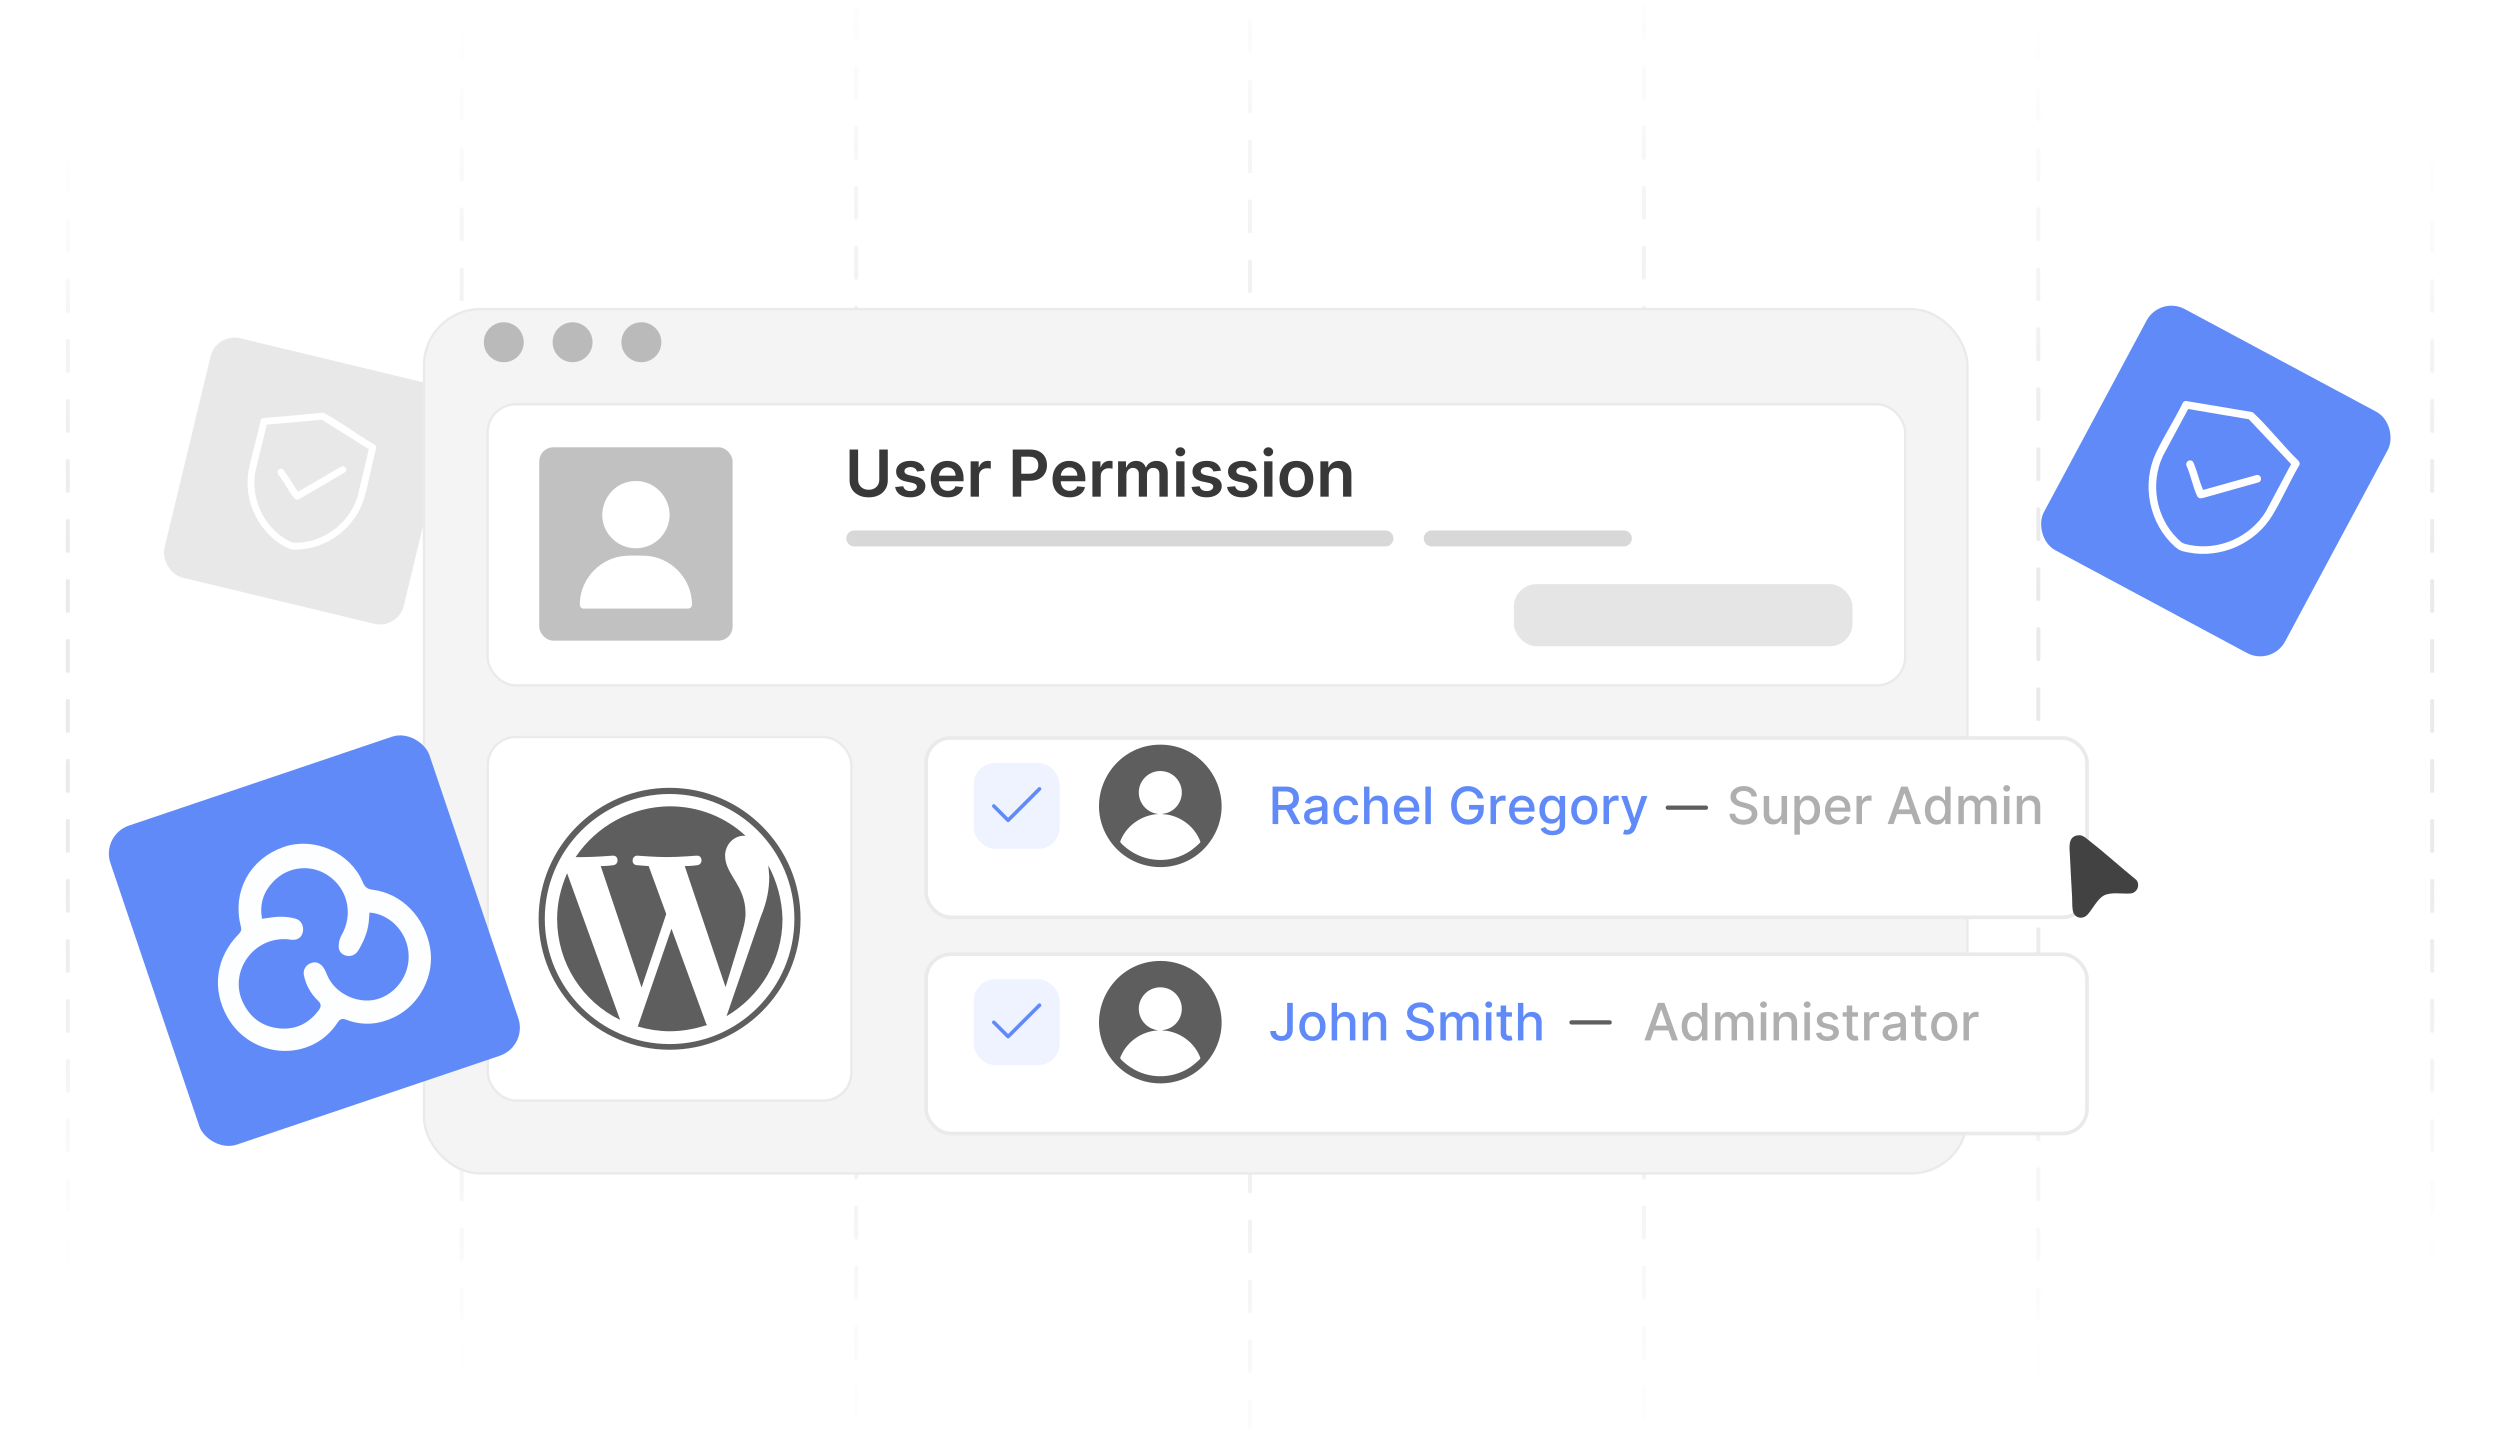<?xml version="1.0" encoding="UTF-8"?><svg id="Layer_1" xmlns="http://www.w3.org/2000/svg" xmlns:xlink="http://www.w3.org/1999/xlink" viewBox="0 0 350 200"><defs><clipPath id="clippath"><rect width="350" height="200" fill="none"/></clipPath><linearGradient id="linear-gradient" x1="9.496" y1="381.148" x2="9.496" y2="213.848" gradientTransform="translate(0 -200)" gradientUnits="userSpaceOnUse"><stop offset="0" stop-color="#fff" stop-opacity="0"/><stop offset=".02" stop-color="#fcfcfc" stop-opacity=".12"/><stop offset=".07" stop-color="#f8f8f8" stop-opacity=".32"/><stop offset=".12" stop-color="#f4f4f4" stop-opacity=".51"/><stop offset=".17" stop-color="#f1f1f1" stop-opacity=".66"/><stop offset=".22" stop-color="#eee" stop-opacity=".78"/><stop offset=".28" stop-color="#ececec" stop-opacity=".88"/><stop offset=".34" stop-color="#ebebeb" stop-opacity=".95"/><stop offset=".41" stop-color="#eaeaea" stop-opacity=".99"/><stop offset=".5" stop-color="#eaeaea"/><stop offset=".58" stop-color="#eaeaea" stop-opacity=".99"/><stop offset=".65" stop-color="#ebebeb" stop-opacity=".94"/><stop offset=".71" stop-color="#ececec" stop-opacity=".87"/><stop offset=".77" stop-color="#efefef" stop-opacity=".76"/><stop offset=".83" stop-color="#f1f1f1" stop-opacity=".62"/><stop offset=".88" stop-color="#f5f5f5" stop-opacity=".45"/><stop offset=".94" stop-color="#f9f9f9" stop-opacity=".25"/><stop offset=".99" stop-color="#fefefe" stop-opacity=".03"/><stop offset="1" stop-color="#fff" stop-opacity="0"/></linearGradient><linearGradient id="linear-gradient-2" x1="64.635" y1="399.586" x2="64.635" y2="195.41" xlink:href="#linear-gradient"/><linearGradient id="linear-gradient-3" x1="119.861" y1="411.088" x2="119.861" y2="183.995" xlink:href="#linear-gradient"/><linearGradient id="linear-gradient-4" x1="175" y1="422.502" x2="175" y2="177.498" xlink:href="#linear-gradient"/><linearGradient id="linear-gradient-5" x1="230.139" y1="411.088" x2="230.139" y2="183.995" xlink:href="#linear-gradient"/><linearGradient id="linear-gradient-6" x1="285.365" y1="399.586" x2="285.365" y2="195.41" xlink:href="#linear-gradient"/><linearGradient id="linear-gradient-7" x1="340.504" x2="340.504" xlink:href="#linear-gradient"/><filter id="drop-shadow-1" x="50.033" y="33.813" width="234.96" height="139.92" filterUnits="userSpaceOnUse"><feOffset dx="0" dy="3.778"/><feGaussianBlur result="blur" stdDeviation="3.022"/><feFlood flood-color="#444" flood-opacity=".09"/><feComposite in2="blur" operator="in"/><feComposite in="SourceGraphic"/></filter><filter id="drop-shadow-2" x="121.959" y="95.659" width="178.08" height="40.56" filterUnits="userSpaceOnUse"><feOffset dx="0" dy="3.009"/><feGaussianBlur result="blur-2" stdDeviation="2.407"/><feFlood flood-color="#444" flood-opacity=".09"/><feComposite in2="blur-2" operator="in"/><feComposite in="SourceGraphic"/></filter><filter id="drop-shadow-3" x="121.959" y="125.899" width="178.08" height="40.56" filterUnits="userSpaceOnUse"><feOffset dx="0" dy="3.009"/><feGaussianBlur result="blur-3" stdDeviation="2.407"/><feFlood flood-color="#444" flood-opacity=".09"/><feComposite in2="blur-3" operator="in"/><feComposite in="SourceGraphic"/></filter></defs><g clip-path="url(#clippath)"><line x1="9.496" y1="14.131" x2="9.496" y2="180.864" fill="none" stroke="url(#linear-gradient)" stroke-dasharray="4.2" stroke-linecap="round" stroke-miterlimit="10" stroke-width=".567"/><line x1="64.635" y1="-4.307" x2="64.635" y2="199.302" fill="none" stroke="url(#linear-gradient-2)" stroke-dasharray="4.2" stroke-linecap="round" stroke-miterlimit="10" stroke-width=".567"/><line x1="119.861" y1="-15.721" x2="119.861" y2="210.804" fill="none" stroke="url(#linear-gradient-3)" stroke-dasharray="4.2" stroke-linecap="round" stroke-miterlimit="10" stroke-width=".567"/><line x1="175" y1="-22.218" x2="175" y2="222.218" fill="none" stroke="url(#linear-gradient-4)" stroke-dasharray="4.2" stroke-linecap="round" stroke-miterlimit="10" stroke-width=".567"/><line x1="230.139" y1="-15.721" x2="230.139" y2="210.804" fill="none" stroke="url(#linear-gradient-5)" stroke-dasharray="4.2" stroke-linecap="round" stroke-miterlimit="10" stroke-width=".567"/><line x1="285.365" y1="-4.307" x2="285.365" y2="199.302" fill="none" stroke="url(#linear-gradient-6)" stroke-dasharray="4.2" stroke-linecap="round" stroke-miterlimit="10" stroke-width=".567"/><line x1="340.504" y1="14.131" x2="340.504" y2="180.864" fill="none" stroke="url(#linear-gradient-7)" stroke-dasharray="4.2" stroke-linecap="round" stroke-miterlimit="10" stroke-width=".567"/><rect x="25.77" y="50.107" width="34.474" height="34.474" rx="3.458" ry="3.458" transform="translate(16.957 -8.196) rotate(13.536)" fill="#e8e8e8"/><path d="M45.217,57.786c.15.004.274.099.4.169,2.295,1.267,4.487,2.97,6.783,4.265.172.112.335.308.274.525-.637,2.268-1.012,4.679-1.669,6.933-1.181,4.05-4.936,7.008-9.127,7.251-.75.043-1.058.075-1.744-.27-3.893-1.96-6.129-6.554-5.319-10.838.438-2.317,1.215-4.65,1.678-6.971.028-.165.166-.248.307-.307l8.417-.756ZM37.34,59.451l-1.587,6.555c-.674,3.754,1.114,7.668,4.411,9.579.712.413.838.436,1.657.39,3.799-.215,7.146-2.879,8.255-6.52l1.561-6.569-6.581-4.12-7.716.686Z" fill="#fff"/><path d="M48.044,65.264c.395.049.574.594.255.852l-6.292,3.687c-.364.184-.563.254-.855-.105-.795-.977-1.409-2.304-2.219-3.296-.173-.268-.064-.635.242-.742.354-.124.524.148.704.394.597.815,1.104,1.782,1.711,2.583.034.045.131.178.176.181l5.984-3.491c.078-.041.208-.075.294-.064Z" fill="#fff"/><rect x="59.36" y="39.502" width="216.078" height="120.996" rx="7.882" ry="7.882" fill="#f4f4f4" filter="url(#drop-shadow-1)" stroke="#eaeaea" stroke-miterlimit="10" stroke-width=".335"/><rect x="68.291" y="103.18" width="50.902" height="50.902" rx="3.941" ry="3.941" fill="#fff" stroke="#eaeaea" stroke-miterlimit="10" stroke-width=".335"/><rect x="68.266" y="56.601" width="198.453" height="39.348" rx="3.941" ry="3.941" fill="#fff" stroke="#eaeaea" stroke-miterlimit="10" stroke-width=".335"/><line x1="119.6" y1="75.382" x2="193.962" y2="75.382" fill="none" stroke="#d8d8d8" stroke-linecap="round" stroke-miterlimit="10" stroke-width="2.234"/><line x1="200.439" y1="75.382" x2="227.344" y2="75.382" fill="none" stroke="#d8d8d8" stroke-linecap="round" stroke-miterlimit="10" stroke-width="2.234"/><rect x="211.937" y="81.775" width="47.419" height="8.702" rx="3.189" ry="3.189" fill="#e5e5e5"/><rect x="118.292" y="62.938" width="79.745" height="7.221" fill="none"/><path d="M123.097,62.938h1.194v4.307c0,.472-.111.887-.333,1.245-.223.358-.534.639-.935.839s-.87.301-1.406.301c-.539,0-1.009-.101-1.41-.301s-.712-.48-.934-.839c-.221-.358-.331-.773-.331-1.245v-4.307h1.194v4.207c0,.274.06.519.182.733s.292.383.514.504c.221.121.482.182.785.182s.565-.06.787-.182c.222-.121.393-.289.513-.504s.181-.459.181-.733v-4.207Z" fill="#383838"/><path d="M129.446,65.894l-1.062.115c-.03-.107-.082-.208-.156-.303-.074-.094-.174-.17-.298-.229-.125-.058-.277-.087-.457-.087-.242,0-.446.053-.61.158s-.245.241-.243.408c-.002.144.052.261.16.352.108.09.288.164.539.222l.843.181c.468.101.816.261,1.045.479s.344.505.346.859c-.002.31-.093.585-.272.822-.18.237-.428.422-.745.556-.318.133-.683.199-1.095.199-.606,0-1.093-.127-1.461-.382-.369-.254-.59-.608-.66-1.063l1.136-.109c.052.223.161.392.329.505.167.114.385.171.653.171.276,0,.499-.057.668-.171.168-.113.252-.254.252-.421,0-.142-.054-.259-.162-.352-.108-.092-.276-.163-.504-.212l-.844-.177c-.474-.099-.824-.266-1.052-.501s-.341-.532-.338-.894c-.003-.305.081-.568.249-.793.169-.225.403-.398.705-.521s.649-.185,1.044-.185c.58,0,1.036.123,1.37.37.334.246.54.58.619,1.001Z" fill="#383838"/><path d="M132.703,69.627c-.495,0-.923-.103-1.282-.31s-.636-.501-.829-.882-.289-.83-.289-1.348c0-.508.097-.955.291-1.34.194-.386.466-.685.815-.901s.761-.323,1.233-.323c.305,0,.593.049.864.145.272.098.512.249.721.453.209.203.374.463.494.777.12.314.18.688.18,1.121v.357h-4.052v-.785h2.936c-.002-.224-.051-.422-.145-.598-.094-.175-.226-.312-.394-.413-.169-.101-.364-.151-.588-.151-.238,0-.447.058-.628.172-.18.115-.32.266-.42.451s-.15.389-.152.609v.685c0,.288.053.534.157.739.105.205.252.361.441.47.189.108.409.162.663.162.169,0,.322-.023.46-.072.138-.048.257-.119.357-.214s.177-.211.229-.351l1.088.122c-.068.288-.199.538-.391.752-.192.213-.438.379-.736.495-.298.117-.639.176-1.023.176Z" fill="#383838"/><path d="M135.887,69.53v-4.944h1.13v.824h.052c.09-.285.245-.506.465-.661s.472-.233.755-.233c.065,0,.137.003.217.008.081.006.147.014.201.024v1.071c-.049-.017-.127-.032-.233-.046-.105-.015-.208-.021-.307-.021-.213,0-.403.046-.571.137-.169.092-.302.218-.398.379-.096.16-.144.346-.144.557v2.906h-1.165Z" fill="#383838"/><path d="M141.783,69.53v-6.592h2.472c.507,0,.932.095,1.276.283s.606.448.782.777.266.703.266,1.122c0,.422-.089.798-.268,1.126-.178.328-.44.587-.788.774s-.776.281-1.284.281h-1.639v-.981h1.478c.296,0,.538-.052.728-.154.189-.103.328-.245.42-.425.091-.181.137-.388.137-.621,0-.234-.046-.44-.137-.618-.092-.179-.232-.317-.422-.417s-.434-.149-.732-.149h-1.094v5.594h-1.194Z" fill="#383838"/><path d="M149.752,69.627c-.495,0-.923-.103-1.282-.31s-.636-.501-.829-.882-.289-.83-.289-1.348c0-.508.097-.955.291-1.34.194-.386.466-.685.815-.901s.761-.323,1.233-.323c.305,0,.593.049.864.145.272.098.512.249.721.453.209.203.374.463.494.777.12.314.18.688.18,1.121v.357h-4.052v-.785h2.936c-.002-.224-.051-.422-.145-.598-.094-.175-.226-.312-.394-.413-.169-.101-.364-.151-.588-.151-.238,0-.447.058-.628.172-.18.115-.32.266-.42.451s-.15.389-.152.609v.685c0,.288.053.534.157.739.105.205.252.361.441.47.189.108.409.162.663.162.169,0,.322-.023.46-.072.138-.048.257-.119.357-.214s.177-.211.229-.351l1.088.122c-.068.288-.199.538-.391.752-.192.213-.438.379-.736.495-.298.117-.639.176-1.023.176Z" fill="#383838"/><path d="M152.935,69.53v-4.944h1.13v.824h.052c.09-.285.245-.506.465-.661s.472-.233.755-.233c.065,0,.137.003.217.008.081.006.147.014.201.024v1.071c-.049-.017-.127-.032-.233-.046-.105-.015-.208-.021-.307-.021-.213,0-.403.046-.571.137-.169.092-.302.218-.398.379-.096.16-.144.346-.144.557v2.906h-1.165Z" fill="#383838"/><path d="M156.53,69.53v-4.944h1.113v.841h.059c.102-.283.273-.505.512-.665s.522-.239.853-.239c.335,0,.618.08.849.242s.393.383.487.662h.052c.109-.275.294-.494.555-.658s.57-.246.929-.246c.455,0,.826.144,1.114.431.287.288.431.707.431,1.259v3.318h-1.168v-3.139c0-.307-.082-.531-.245-.674s-.362-.214-.599-.214c-.281,0-.5.087-.658.262-.157.175-.236.402-.236.681v3.084h-1.143v-3.187c0-.255-.077-.459-.231-.611s-.353-.229-.6-.229c-.168,0-.32.042-.457.127-.138.085-.247.204-.329.357-.081.153-.122.332-.122.536v3.006h-1.165Z" fill="#383838"/><path d="M165.253,63.885c-.185,0-.344-.062-.477-.186-.133-.125-.199-.273-.199-.447s.066-.323.199-.446.292-.185.477-.185c.186,0,.346.061.477.186.132.124.198.273.198.447s-.066.322-.198.445c-.132.124-.291.185-.477.185ZM164.667,69.53v-4.944h1.165v4.944h-1.165Z" fill="#383838"/><path d="M170.936,65.894l-1.062.115c-.03-.107-.082-.208-.156-.303-.074-.094-.174-.17-.298-.229-.125-.058-.277-.087-.457-.087-.242,0-.446.053-.61.158s-.245.241-.243.408c-.002.144.052.261.16.352.108.09.288.164.539.222l.843.181c.468.101.816.261,1.045.479s.344.505.346.859c-.002.31-.093.585-.272.822-.18.237-.428.422-.745.556-.318.133-.683.199-1.095.199-.606,0-1.093-.127-1.461-.382-.369-.254-.59-.608-.66-1.063l1.136-.109c.052.223.161.392.329.505.167.114.385.171.653.171.276,0,.499-.057.668-.171.168-.113.252-.254.252-.421,0-.142-.054-.259-.162-.352-.108-.092-.276-.163-.504-.212l-.844-.177c-.474-.099-.824-.266-1.052-.501s-.341-.532-.338-.894c-.003-.305.081-.568.249-.793.169-.225.403-.398.705-.521s.649-.185,1.044-.185c.58,0,1.036.123,1.37.37.334.246.54.58.619,1.001Z" fill="#383838"/><path d="M175.912,65.894l-1.062.115c-.03-.107-.082-.208-.156-.303-.074-.094-.174-.17-.298-.229-.125-.058-.277-.087-.457-.087-.242,0-.446.053-.61.158s-.245.241-.243.408c-.002.144.052.261.16.352.108.09.288.164.539.222l.843.181c.468.101.816.261,1.045.479s.344.505.346.859c-.002.31-.093.585-.272.822-.18.237-.428.422-.745.556-.318.133-.683.199-1.095.199-.606,0-1.093-.127-1.461-.382-.369-.254-.59-.608-.66-1.063l1.136-.109c.052.223.161.392.329.505.167.114.385.171.653.171.276,0,.499-.057.668-.171.168-.113.252-.254.252-.421,0-.142-.054-.259-.162-.352-.108-.092-.276-.163-.504-.212l-.844-.177c-.474-.099-.824-.266-1.052-.501s-.341-.532-.338-.894c-.003-.305.081-.568.249-.793.169-.225.403-.398.705-.521s.649-.185,1.044-.185c.58,0,1.036.123,1.37.37.334.246.54.58.619,1.001Z" fill="#383838"/><path d="M177.566,63.885c-.185,0-.344-.062-.477-.186-.133-.125-.199-.273-.199-.447s.066-.323.199-.446.292-.185.477-.185c.186,0,.346.061.477.186.132.124.198.273.198.447s-.066.322-.198.445c-.132.124-.291.185-.477.185ZM176.98,69.53v-4.944h1.165v4.944h-1.165Z" fill="#383838"/><path d="M181.499,69.627c-.482,0-.901-.106-1.255-.318-.354-.213-.628-.51-.822-.892s-.291-.829-.291-1.34c0-.51.097-.958.291-1.342s.468-.683.822-.894c.353-.213.772-.318,1.255-.318.483,0,.901.105,1.256.318.353.212.628.511.822.894s.291.832.291,1.342c0,.511-.097.958-.291,1.34s-.469.679-.822.892c-.354.212-.772.318-1.256.318ZM181.506,68.693c.262,0,.48-.072.656-.217.176-.145.308-.34.395-.585.087-.244.131-.517.131-.817,0-.303-.044-.576-.131-.822-.087-.245-.219-.441-.395-.587-.176-.146-.395-.22-.656-.22-.269,0-.491.073-.668.22-.177.145-.309.342-.396.587-.087.246-.131.519-.131.822,0,.301.044.573.131.817.087.245.219.44.396.585.177.144.399.217.668.217Z" fill="#383838"/><path d="M186.018,66.634v2.897h-1.165v-4.944h1.113v.841h.059c.113-.277.295-.497.545-.66s.56-.244.929-.244c.342,0,.64.072.894.219.254.145.451.356.592.634.141.276.21.612.208,1.008v3.147h-1.165v-2.968c0-.33-.085-.589-.256-.775s-.406-.28-.707-.28c-.203,0-.385.045-.542.134-.158.089-.281.217-.37.385-.089.167-.134.37-.134.608Z" fill="#383838"/><rect x="75.492" y="62.62" width="27.072" height="27.072" rx="1.97" ry="1.97" fill="#c1c1c1"/><path d="M87.52,77.821c.871-.058,2.048-.059,2.92-.012,3.289.179,6.034,2.832,6.393,6.091.052.476.196,1.239-.465,1.305h-14.684c-.528-.066-.526-.489-.503-.925.172-3.381,2.963-6.233,6.339-6.459Z" fill="#fff"/><path d="M88.636,67.359c3.708-.294,6.313,3.648,4.533,6.94-1.619,2.994-5.816,3.323-7.888.614-2.255-2.947-.316-7.263,3.355-7.554Z" fill="#fff"/><circle cx="70.532" cy="47.914" r="2.796" fill="#bababa"/><circle cx="80.162" cy="47.914" r="2.796" fill="#bababa"/><circle cx="89.792" cy="47.914" r="2.796" fill="#bababa"/><rect x="129.657" y="100.307" width="162.528" height="25.103" rx="3.456" ry="3.456" fill="#fff" filter="url(#drop-shadow-2)" stroke="#eaeaea" stroke-miterlimit="10" stroke-width=".512"/><path d="M161.933,104.266c7.161-.411,11.677,7.684,7.485,13.548-3.575,5.001-11.095,4.709-14.301-.522-3.374-5.505.414-12.658,6.816-13.026ZM162.744,113.933c2.163-.184,3.403-2.601,2.303-4.497-1.055-1.82-3.626-2.012-4.947-.374-1.365,1.693-.542,4.176,1.506,4.787l.535.117c-2.225.121-4.304,1.512-5.194,3.561-.056.128-.157.276-.09.403.087.165.706.683.884.824,2.566,2.031,6.148,2.199,8.883.384.237-.157,1.405-1.067,1.437-1.277-.719-2.011-2.565-3.478-4.669-3.822-.159-.026-.338-.021-.494-.042-.036-.005-.157-.013-.154-.063Z" fill="#5e5e5e"/><rect x="177.582" y="110.122" width="66.88" height="5.473" fill="none"/><path d="M178.159,115.373v-5.252h1.872c.406,0,.745.07,1.014.21.27.141.471.334.605.581.133.247.2.532.2.856,0,.321-.067.604-.202.848-.134.243-.336.433-.605.567-.27.136-.607.203-1.015.203h-1.418v-.683h1.347c.256,0,.465-.036.627-.11.161-.073.279-.18.354-.32.075-.14.113-.309.113-.505,0-.198-.038-.37-.114-.516s-.195-.257-.356-.335c-.161-.077-.373-.116-.635-.116h-.995v4.572h-.792ZM180.752,113.004l1.297,2.369h-.902l-1.272-2.369h.877Z" fill="#618af9"/><path d="M183.901,115.46c-.25,0-.476-.046-.678-.14-.201-.093-.36-.229-.477-.406s-.176-.396-.176-.654c0-.222.042-.405.128-.549s.201-.257.347-.341c.144-.084.308-.146.486-.19.18-.043.363-.075.549-.098.236-.027.428-.05.575-.068.146-.018.254-.047.32-.088s.1-.107.1-.2v-.018c0-.225-.062-.398-.189-.52-.125-.123-.312-.185-.56-.185-.259,0-.462.058-.609.171-.148.114-.25.24-.307.378l-.721-.164c.086-.239.211-.433.376-.58.165-.148.355-.256.57-.323.216-.067.442-.102.68-.102.157,0,.324.019.501.055.178.037.343.104.498.202.154.097.281.236.381.416.099.181.148.414.148.702v2.615h-.749v-.538h-.03c-.05.099-.124.196-.224.292-.099.096-.227.175-.382.238s-.342.095-.559.095ZM184.067,114.845c.212,0,.394-.042.545-.126.151-.083.267-.193.347-.329.079-.136.119-.281.119-.438v-.508c-.027.027-.08.053-.158.076-.077.022-.166.043-.265.059-.1.017-.196.031-.29.044s-.173.023-.236.032c-.148.019-.284.05-.406.095-.122.044-.22.108-.292.19-.073.083-.109.193-.109.33,0,.19.07.333.21.43.141.097.319.144.536.144Z" fill="#618af9"/><path d="M188.524,115.452c-.382,0-.709-.086-.983-.26s-.485-.413-.633-.72c-.146-.306-.22-.656-.22-1.051,0-.4.075-.754.226-1.06s.362-.547.636-.72.596-.259.967-.259c.299,0,.565.055.8.165s.424.265.568.463.231.431.258.695h-.746c-.041-.185-.135-.344-.281-.477-.146-.134-.342-.2-.586-.2-.214,0-.4.056-.56.168-.159.111-.284.271-.373.477s-.133.449-.133.73c0,.287.043.535.131.744.087.208.21.37.37.484s.349.172.565.172c.145,0,.277-.027.397-.081.118-.054.219-.131.3-.231.081-.102.138-.223.171-.364h.746c-.027.255-.11.481-.249.682s-.323.357-.555.472c-.232.115-.504.172-.815.172Z" fill="#618af9"/><path d="M191.732,113.034v2.339h-.767v-5.252h.756v1.954h.049c.093-.212.233-.38.424-.505.19-.125.438-.188.743-.188.271,0,.507.056.709.167.203.111.36.276.472.496.112.22.168.493.168.821v2.506h-.767v-2.413c0-.289-.074-.514-.223-.673-.148-.16-.355-.24-.621-.24-.181,0-.343.039-.485.115-.143.077-.255.19-.336.338-.081.147-.122.326-.122.534Z" fill="#618af9"/><path d="M197.01,115.452c-.388,0-.722-.083-1.001-.25-.279-.166-.495-.401-.646-.705-.151-.303-.227-.659-.227-1.067,0-.404.075-.76.227-1.067s.363-.548.636-.721.592-.259.958-.259c.223,0,.438.037.646.11.208.073.396.189.561.346.166.158.297.361.393.612.096.25.144.554.144.911v.273h-3.132v-.575h2.38c0-.201-.041-.381-.123-.537s-.197-.279-.345-.37-.321-.136-.519-.136c-.215,0-.402.052-.562.157s-.283.242-.369.41c-.087.169-.13.352-.13.548v.448c0,.264.047.487.14.672.094.185.224.326.392.422.167.097.363.145.587.145.145,0,.278-.021.398-.064.12-.041.224-.104.31-.189.087-.083.153-.186.2-.31l.726.131c-.059.213-.162.4-.311.56-.149.16-.337.284-.561.372-.226.088-.481.132-.769.132Z" fill="#618af9"/><path d="M200.32,110.121v5.252h-.767v-5.252h.767Z" fill="#618af9"/><path d="M206.88,111.78c-.049-.155-.115-.295-.198-.419s-.182-.231-.296-.318c-.115-.088-.245-.155-.392-.201s-.307-.069-.48-.069c-.296,0-.562.076-.801.229-.237.152-.425.375-.562.668s-.206.651-.206,1.075c0,.426.069.786.207,1.08.139.294.329.518.569.669.241.152.516.229.823.229.286,0,.535-.058.748-.175.213-.116.378-.28.495-.493.116-.213.175-.464.175-.753l.206.039h-1.503v-.654h2.064v.598c0,.441-.094.823-.281,1.147s-.445.574-.774.75-.706.265-1.13.265c-.475,0-.892-.109-1.25-.329-.358-.219-.637-.529-.837-.932s-.3-.881-.3-1.435c0-.419.058-.795.174-1.129.116-.333.28-.616.491-.85s.46-.412.746-.536.6-.185.94-.185c.283,0,.548.041.793.125s.465.203.657.356c.191.154.352.337.477.548.127.211.212.444.257.701h-.814Z" fill="#618af9"/><path d="M208.673,115.373v-3.938h.741v.625h.041c.071-.212.198-.379.381-.501.182-.122.389-.184.619-.184.048,0,.104.002.17.005.066.004.118.008.155.014v.733c-.03-.009-.085-.019-.164-.03-.078-.011-.157-.017-.235-.017-.182,0-.343.038-.483.114-.142.076-.253.182-.335.315-.082.135-.123.287-.123.458v2.405h-.767Z" fill="#618af9"/><path d="M213.144,115.452c-.388,0-.722-.083-1.001-.25-.279-.166-.495-.401-.646-.705-.151-.303-.227-.659-.227-1.067,0-.404.075-.76.227-1.067s.363-.548.636-.721.592-.259.958-.259c.223,0,.438.037.646.11.208.073.396.189.561.346.166.158.297.361.393.612.096.25.144.554.144.911v.273h-3.132v-.575h2.38c0-.201-.041-.381-.123-.537s-.197-.279-.345-.37-.321-.136-.519-.136c-.215,0-.402.052-.562.157s-.283.242-.369.41c-.087.169-.13.352-.13.548v.448c0,.264.047.487.14.672.094.185.224.326.392.422.167.097.363.145.587.145.145,0,.278-.021.398-.064.12-.041.224-.104.31-.189.087-.083.153-.186.2-.31l.726.131c-.059.213-.162.4-.311.56-.149.16-.337.284-.561.372-.226.088-.481.132-.769.132Z" fill="#618af9"/><path d="M217.34,116.933c-.312,0-.582-.041-.807-.123s-.408-.191-.55-.326c-.143-.135-.248-.283-.318-.443l.659-.273c.046.075.108.155.185.24.078.085.185.157.318.217s.308.09.519.09c.29,0,.53-.07.721-.212.19-.141.284-.365.284-.673v-.774h-.049c-.046.084-.112.177-.198.279-.087.102-.205.191-.355.267s-.346.113-.587.113c-.311,0-.592-.073-.84-.22-.249-.146-.445-.362-.59-.648s-.217-.64-.217-1.058c0-.419.071-.778.214-1.077.143-.3.339-.529.589-.689.249-.16.532-.24.849-.24.244,0,.442.041.593.122s.268.176.352.283c.084.107.149.202.196.284h.056v-.638h.752v4.025c0,.339-.079.616-.236.834-.157.217-.369.378-.637.481-.268.104-.569.157-.904.157ZM217.332,114.678c.221,0,.407-.052.56-.155.152-.102.27-.252.349-.445.079-.194.119-.428.119-.699,0-.265-.039-.498-.118-.7-.078-.201-.193-.359-.346-.473-.152-.114-.341-.171-.565-.171-.231,0-.423.06-.577.179-.153.118-.27.279-.348.483-.077.203-.116.431-.116.682,0,.258.039.484.118.68.078.194.195.347.35.456.155.109.346.164.573.164Z" fill="#618af9"/><path d="M221.804,115.452c-.369,0-.691-.084-.967-.254-.275-.169-.489-.405-.642-.71-.151-.305-.228-.66-.228-1.066,0-.409.076-.767.228-1.072.152-.306.366-.544.642-.713s.598-.254.967-.254.691.085.967.254.488.407.641.713.229.663.229,1.072c0,.406-.076.762-.229,1.066s-.365.541-.641.71c-.275.17-.598.254-.967.254ZM221.806,114.809c.24,0,.439-.062.596-.19s.273-.295.35-.505c.076-.211.114-.442.114-.695,0-.251-.038-.482-.114-.693s-.192-.381-.35-.51c-.157-.128-.355-.191-.596-.191s-.44.064-.599.191c-.158.129-.275.299-.351.51-.076.211-.114.442-.114.693,0,.253.038.484.114.695.075.21.192.378.351.505s.358.19.599.19Z" fill="#618af9"/><path d="M224.495,115.373v-3.938h.741v.625h.041c.071-.212.198-.379.381-.501.182-.122.389-.184.619-.184.048,0,.104.002.17.005.066.004.118.008.155.014v.733c-.03-.009-.085-.019-.164-.03-.078-.011-.157-.017-.235-.017-.182,0-.343.038-.483.114-.142.076-.253.182-.335.315-.082.135-.123.287-.123.458v2.405h-.767Z" fill="#618af9"/><path d="M227.754,116.851c-.114,0-.219-.01-.312-.027-.095-.018-.164-.037-.211-.058l.185-.628c.141.037.266.054.375.048.109-.005.206-.046.291-.123.085-.076.159-.202.225-.377l.095-.261-1.441-3.99h.82l.998,3.057h.041l.997-3.057h.823l-1.623,4.464c-.075.205-.171.38-.287.522s-.255.25-.415.321c-.161.072-.348.108-.56.108Z" fill="#618af9"/><rect x="241.759" y="110.122" width="50.251" height="5.473" fill="none"/><path d="M245.2,111.501c-.027-.243-.141-.432-.339-.565-.198-.135-.447-.201-.748-.201-.216,0-.402.033-.56.101-.157.068-.279.16-.365.277s-.13.25-.13.398c0,.125.03.232.089.323s.137.166.233.228c.097.06.2.11.311.151.111.04.218.072.32.099l.513.133c.168.041.34.097.516.167.177.07.34.162.49.276.15.115.273.257.365.426.093.17.14.372.14.608,0,.297-.076.561-.23.792s-.374.413-.664.546c-.29.134-.64.2-1.05.2-.394,0-.733-.062-1.022-.186-.287-.125-.512-.303-.674-.532-.162-.231-.252-.503-.27-.819h.795c.016.19.077.348.186.473.108.126.247.219.418.279.17.061.356.092.56.092.225,0,.424-.036.6-.106.175-.071.312-.171.414-.298.101-.127.151-.276.151-.447,0-.155-.045-.283-.133-.382-.088-.1-.207-.182-.356-.247-.149-.065-.318-.122-.506-.171l-.621-.17c-.42-.114-.753-.282-.999-.505-.245-.223-.367-.517-.367-.882,0-.303.082-.567.246-.793s.386-.401.666-.526c.28-.126.597-.189.949-.189.355,0,.67.061.942.186s.487.297.644.515c.158.218.24.468.247.75h-.765Z" fill="#afafaf"/><path d="M249.416,113.739v-2.305h.769v3.938h-.754v-.683h-.041c-.091.211-.236.386-.435.525-.199.139-.447.209-.743.209-.253,0-.477-.057-.67-.168-.194-.112-.347-.278-.457-.499s-.165-.493-.165-.818v-2.505h.767v2.413c0,.268.074.481.223.641.149.159.343.238.58.238.144,0,.287-.036.43-.107.143-.072.262-.181.356-.326.095-.144.142-.329.14-.554Z" fill="#afafaf"/><path d="M251.214,116.851v-5.416h.749v.638h.064c.045-.082.108-.177.192-.284s.2-.202.349-.283c.149-.081.346-.122.59-.122.318,0,.602.08.852.241.25.16.446.393.589.694.143.303.214.667.214,1.093s-.071.79-.213,1.094-.337.537-.585.7c-.247.163-.53.245-.849.245-.239,0-.435-.04-.586-.121-.151-.08-.27-.174-.355-.281-.085-.108-.15-.204-.197-.288h-.046v2.091h-.767ZM251.965,113.403c0,.277.04.519.121.729.08.209.196.371.349.488s.338.176.559.176c.23,0,.421-.06.574-.184.154-.122.271-.288.351-.498.079-.211.119-.447.119-.711,0-.26-.039-.493-.116-.7-.078-.206-.194-.37-.35-.489-.154-.12-.347-.18-.578-.18-.222,0-.41.058-.562.172-.153.114-.269.274-.348.479s-.118.444-.118.718Z" fill="#afafaf"/><path d="M257.368,115.452c-.388,0-.722-.083-1.001-.25-.279-.166-.495-.401-.646-.705-.151-.303-.227-.659-.227-1.067,0-.404.075-.76.227-1.067s.363-.548.636-.721.592-.259.958-.259c.223,0,.438.037.646.11.208.073.396.189.561.346.166.158.297.361.393.612.096.25.144.554.144.911v.273h-3.132v-.575h2.38c0-.201-.041-.381-.123-.537s-.197-.279-.345-.37-.321-.136-.519-.136c-.215,0-.402.052-.562.157s-.283.242-.369.41c-.087.169-.13.352-.13.548v.448c0,.264.047.487.14.672.094.185.224.326.392.422.167.097.363.145.587.145.145,0,.278-.021.398-.064.12-.041.224-.104.31-.189.087-.083.153-.186.2-.31l.726.131c-.059.213-.162.4-.311.56-.149.16-.337.284-.561.372-.226.088-.481.132-.769.132Z" fill="#afafaf"/><path d="M259.912,115.373v-3.938h.741v.625h.041c.071-.212.198-.379.381-.501.182-.122.389-.184.619-.184.048,0,.104.002.17.005.066.004.118.008.155.014v.733c-.03-.009-.085-.019-.164-.03-.078-.011-.157-.017-.235-.017-.182,0-.343.038-.483.114-.142.076-.253.182-.335.315-.082.135-.123.287-.123.458v2.405h-.767Z" fill="#afafaf"/><path d="M265.104,115.373h-.841l1.89-5.252h.916l1.89,5.252h-.841l-1.485-4.298h-.041l-1.487,4.298ZM265.246,113.316h2.728v.667h-2.728v-.667Z" fill="#afafaf"/><path d="M271.129,115.45c-.318,0-.602-.082-.851-.245-.248-.163-.443-.397-.584-.7-.142-.304-.212-.668-.212-1.094s.071-.79.214-1.093c.143-.302.339-.534.589-.694.249-.161.532-.241.849-.241.244,0,.441.041.591.122s.266.176.349.283.147.202.194.284h.046v-1.951h.767v5.252h-.749v-.613h-.064c-.047.084-.112.18-.199.288-.086.107-.205.201-.355.281-.15.081-.345.121-.584.121ZM271.298,114.796c.221,0,.407-.059.56-.176.152-.117.27-.279.349-.488s.119-.451.119-.729c0-.273-.039-.513-.118-.718-.078-.205-.193-.365-.346-.479s-.341-.172-.565-.172c-.231,0-.423.06-.577.18-.153.119-.27.283-.348.489-.077.207-.116.44-.116.7,0,.264.039.5.118.711.078.21.195.376.35.498.155.123.346.184.573.184Z" fill="#afafaf"/><path d="M274.173,115.373v-3.938h.735v.641h.049c.082-.217.217-.387.403-.509.185-.122.409-.184.669-.184.264,0,.484.061.663.185s.31.292.397.508h.041c.094-.21.243-.378.448-.504s.449-.189.733-.189c.357,0,.649.112.876.336s.34.561.34,1.013v2.642h-.767v-2.569c0-.267-.073-.46-.219-.58-.144-.119-.318-.179-.52-.179-.249,0-.443.076-.582.23-.139.152-.207.349-.207.588v2.511h-.765v-2.618c0-.214-.066-.386-.2-.516-.133-.13-.307-.194-.52-.194-.145,0-.279.037-.401.113s-.221.182-.295.317c-.074.135-.111.291-.111.469v2.429h-.767Z" fill="#afafaf"/><path d="M280.939,110.826c-.133,0-.247-.045-.342-.135s-.143-.196-.143-.321c0-.127.048-.235.143-.324.095-.09.209-.135.342-.135.134,0,.248.045.343.135.095.089.143.196.143.321,0,.127-.048.234-.143.324s-.209.135-.343.135ZM280.553,115.373v-3.938h.767v3.938h-.767Z" fill="#afafaf"/><path d="M283.117,113.034v2.339h-.767v-3.938h.735v.641h.049c.091-.209.233-.376.428-.503.193-.126.439-.19.734-.19.269,0,.503.056.705.168s.358.278.47.499c.11.221.166.493.166.817v2.506h-.767v-2.413c0-.285-.074-.509-.223-.671-.149-.161-.353-.242-.613-.242-.178,0-.336.039-.473.115-.138.077-.247.19-.326.338-.079.147-.119.326-.119.534Z" fill="#afafaf"/><line x1="233.489" y1="113.073" x2="238.832" y2="113.073" fill="none" stroke="#5e5e5e" stroke-linecap="round" stroke-miterlimit="10" stroke-width=".602"/><rect x="136.315" y="106.806" width="12.034" height="12.034" rx="3.009" ry="3.009" fill="#eff3ff"/><polyline points="145.527 110.447 141.134 114.841 139.137 112.844" fill="none" stroke="#618af9" stroke-linecap="round" stroke-linejoin="round" stroke-width=".512"/><rect x="129.657" y="130.587" width="162.528" height="25.103" rx="3.456" ry="3.456" fill="#fff" filter="url(#drop-shadow-3)" stroke="#eaeaea" stroke-miterlimit="10" stroke-width=".512"/><path d="M161.933,134.546c7.161-.411,11.677,7.684,7.485,13.548-3.575,5.001-11.095,4.709-14.301-.522-3.374-5.505.414-12.658,6.816-13.026ZM162.744,144.214c2.163-.184,3.403-2.601,2.303-4.497-1.055-1.82-3.626-2.012-4.947-.374-1.365,1.693-.542,4.176,1.506,4.787l.535.117c-2.225.121-4.304,1.512-5.194,3.561-.056.128-.157.276-.09.403.087.165.706.683.884.824,2.566,2.031,6.148,2.199,8.883.384.237-.157,1.405-1.067,1.437-1.277-.719-2.011-2.565-3.478-4.669-3.822-.159-.026-.338-.021-.494-.042-.036-.005-.157-.013-.154-.063Z" fill="#5e5e5e"/><rect x="177.582" y="140.402" width="66.88" height="5.473" fill="none"/><path d="M180.2,140.401h.79v3.724c0,.337-.066.625-.199.864-.132.239-.318.422-.558.548-.239.125-.519.189-.841.189-.296,0-.561-.055-.796-.162-.235-.107-.421-.265-.557-.471s-.204-.457-.204-.752h.787c0,.144.034.271.102.377.067.105.16.189.279.247s.255.089.409.089c.167,0,.31-.036.427-.106.117-.071.207-.176.269-.315s.092-.308.092-.508v-3.724Z" fill="#618af9"/><path d="M183.742,145.732c-.369,0-.691-.084-.967-.254-.275-.169-.489-.405-.642-.71-.151-.305-.228-.66-.228-1.066,0-.409.076-.767.228-1.072.152-.306.366-.544.642-.713s.598-.254.967-.254.691.085.967.254.488.407.641.713.229.663.229,1.072c0,.406-.076.762-.229,1.066s-.365.541-.641.71c-.275.17-.598.254-.967.254ZM183.744,145.089c.24,0,.439-.062.596-.19s.273-.295.35-.505c.076-.211.114-.442.114-.695,0-.251-.038-.482-.114-.693s-.192-.381-.35-.51c-.157-.128-.355-.191-.596-.191s-.44.064-.599.191c-.158.129-.275.299-.351.51-.076.211-.114.442-.114.693,0,.253.038.484.114.695.075.21.192.378.351.505s.358.19.599.19Z" fill="#618af9"/><path d="M187.199,143.315v2.339h-.767v-5.252h.756v1.954h.049c.093-.212.233-.38.424-.505.19-.125.438-.188.743-.188.271,0,.507.056.709.167.203.111.36.276.472.496.112.22.168.493.168.821v2.506h-.767v-2.413c0-.289-.074-.514-.223-.673-.148-.16-.355-.24-.621-.24-.181,0-.343.039-.485.115-.143.077-.255.19-.336.338-.081.147-.122.326-.122.534Z" fill="#618af9"/><path d="M191.546,143.315v2.339h-.767v-3.938h.735v.641h.049c.091-.209.233-.376.428-.503.193-.126.439-.19.734-.19.269,0,.503.056.705.168s.358.278.47.499c.11.221.166.493.166.817v2.506h-.767v-2.413c0-.285-.074-.509-.223-.671-.149-.161-.353-.242-.613-.242-.178,0-.336.039-.473.115-.138.077-.247.19-.326.338-.079.147-.119.326-.119.534Z" fill="#618af9"/><path d="M199.931,141.781c-.027-.243-.141-.432-.339-.565-.198-.135-.447-.201-.748-.201-.216,0-.402.033-.56.101-.157.068-.279.16-.365.277s-.13.25-.13.398c0,.125.03.232.089.323s.137.166.233.228c.097.06.2.11.311.151.111.04.218.072.32.099l.513.133c.168.041.34.097.516.167.177.07.34.162.49.276.15.115.273.257.365.426.093.17.14.372.14.608,0,.297-.076.561-.23.792s-.374.413-.664.546c-.29.134-.64.2-1.05.2-.394,0-.733-.062-1.022-.186-.287-.125-.512-.303-.674-.532-.162-.231-.252-.503-.27-.819h.795c.016.19.077.348.186.473.108.126.247.219.418.279.17.061.356.092.56.092.225,0,.424-.036.6-.106.175-.071.312-.171.414-.298.101-.127.151-.276.151-.447,0-.155-.045-.283-.133-.382-.088-.1-.207-.182-.356-.247-.149-.065-.318-.122-.506-.171l-.621-.17c-.42-.114-.753-.282-.999-.505-.245-.223-.367-.517-.367-.882,0-.303.082-.567.246-.793s.386-.401.666-.526c.28-.126.597-.189.949-.189.355,0,.67.061.942.186s.487.297.644.515c.158.218.24.468.247.75h-.765Z" fill="#618af9"/><path d="M201.652,145.653v-3.938h.735v.641h.049c.082-.217.217-.387.403-.509.185-.122.409-.184.669-.184.264,0,.484.061.663.185s.31.292.397.508h.041c.094-.21.243-.378.448-.504s.449-.189.733-.189c.357,0,.649.112.876.336s.34.561.34,1.013v2.642h-.767v-2.569c0-.267-.073-.46-.219-.58-.144-.119-.318-.179-.52-.179-.249,0-.443.076-.582.23-.139.152-.207.349-.207.588v2.511h-.765v-2.618c0-.214-.066-.386-.2-.516-.133-.13-.307-.194-.52-.194-.145,0-.279.037-.401.113s-.221.182-.295.317c-.074.135-.111.291-.111.469v2.429h-.767Z" fill="#618af9"/><path d="M208.419,141.106c-.133,0-.247-.045-.342-.135s-.143-.196-.143-.321c0-.127.048-.235.143-.324.095-.09.209-.135.342-.135.134,0,.248.045.343.135.095.089.143.196.143.321,0,.127-.048.234-.143.324s-.209.135-.343.135ZM208.032,145.653v-3.938h.767v3.938h-.767Z" fill="#618af9"/><path d="M211.669,141.715v.615h-2.152v-.615h2.152ZM210.094,140.77h.767v3.727c0,.148.022.26.067.334.044.075.102.125.173.151s.148.04.232.04c.061,0,.115-.004.161-.013s.082-.016.107-.021l.139.633c-.044.018-.107.035-.19.053-.082.019-.185.028-.308.03-.202.003-.39-.033-.565-.108s-.315-.191-.423-.349c-.108-.157-.162-.354-.162-.592v-3.886Z" fill="#618af9"/><path d="M213.281,143.315v2.339h-.767v-5.252h.756v1.954h.049c.093-.212.233-.38.424-.505.19-.125.438-.188.743-.188.271,0,.507.056.709.167.203.111.36.276.472.496.112.22.168.493.168.821v2.506h-.767v-2.413c0-.289-.074-.514-.223-.673-.148-.16-.355-.24-.621-.24-.181,0-.343.039-.485.115-.143.077-.255.19-.336.338-.081.147-.122.326-.122.534Z" fill="#618af9"/><rect x="230.036" y="140.402" width="50.251" height="5.473" fill="none"/><path d="M231.056,145.653h-.841l1.89-5.252h.916l1.89,5.252h-.841l-1.485-4.298h-.041l-1.487,4.298ZM231.198,143.597h2.728v.667h-2.728v-.667Z" fill="#afafaf"/><path d="M237.081,145.731c-.318,0-.602-.082-.851-.245-.248-.163-.443-.397-.584-.7-.142-.304-.212-.668-.212-1.094s.071-.79.214-1.093c.143-.302.339-.534.589-.694.249-.161.532-.241.849-.241.244,0,.441.041.591.122s.266.176.349.283.147.202.194.284h.046v-1.951h.767v5.252h-.749v-.613h-.064c-.047.084-.112.18-.199.288-.086.107-.205.201-.355.281-.15.081-.345.121-.584.121ZM237.25,145.076c.221,0,.407-.059.56-.176.152-.117.27-.279.349-.488s.119-.451.119-.729c0-.273-.039-.513-.118-.718-.078-.205-.193-.365-.346-.479s-.341-.172-.565-.172c-.231,0-.423.06-.577.18-.153.119-.27.283-.348.489-.077.207-.116.44-.116.7,0,.264.039.5.118.711.078.21.195.376.35.498.155.123.346.184.573.184Z" fill="#afafaf"/><path d="M240.125,145.653v-3.938h.735v.641h.049c.082-.217.217-.387.403-.509.185-.122.409-.184.669-.184.264,0,.484.061.663.185s.31.292.397.508h.041c.094-.21.243-.378.448-.504s.449-.189.733-.189c.357,0,.649.112.876.336s.34.561.34,1.013v2.642h-.767v-2.569c0-.267-.073-.46-.219-.58-.144-.119-.318-.179-.52-.179-.249,0-.443.076-.582.23-.139.152-.207.349-.207.588v2.511h-.765v-2.618c0-.214-.066-.386-.2-.516-.133-.13-.307-.194-.52-.194-.145,0-.279.037-.401.113s-.221.182-.295.317c-.074.135-.111.291-.111.469v2.429h-.767Z" fill="#afafaf"/><path d="M246.892,141.106c-.133,0-.247-.045-.342-.135s-.143-.196-.143-.321c0-.127.048-.235.143-.324.095-.09.209-.135.342-.135.134,0,.248.045.343.135.095.089.143.196.143.321,0,.127-.048.234-.143.324s-.209.135-.343.135ZM246.505,145.653v-3.938h.767v3.938h-.767Z" fill="#afafaf"/><path d="M249.069,143.315v2.339h-.767v-3.938h.735v.641h.049c.091-.209.233-.376.428-.503.193-.126.439-.19.734-.19.269,0,.503.056.705.168s.358.278.47.499c.11.221.166.493.166.817v2.506h-.767v-2.413c0-.285-.074-.509-.223-.671-.149-.161-.353-.242-.613-.242-.178,0-.336.039-.473.115-.138.077-.247.19-.326.338-.079.147-.119.326-.119.534Z" fill="#afafaf"/><path d="M253.003,141.106c-.133,0-.247-.045-.342-.135s-.143-.196-.143-.321c0-.127.048-.235.143-.324.095-.09.209-.135.342-.135.134,0,.248.045.343.135.095.089.143.196.143.321,0,.127-.048.234-.143.324s-.209.135-.343.135ZM252.616,145.653v-3.938h.767v3.938h-.767Z" fill="#afafaf"/><path d="M257.365,142.676l-.694.123c-.029-.089-.075-.173-.138-.254-.062-.08-.146-.145-.252-.197-.106-.051-.239-.077-.398-.077-.217,0-.398.049-.543.145s-.218.221-.218.373c0,.132.048.237.145.317.098.081.255.146.472.198l.626.144c.362.083.633.213.81.387.178.175.267.401.267.68,0,.236-.068.446-.204.63s-.324.327-.566.432-.521.156-.84.156c-.441,0-.801-.094-1.08-.283-.278-.189-.449-.457-.513-.807l.741-.112c.046.193.142.339.285.438.144.098.33.147.561.147.251,0,.452-.053.603-.158s.226-.233.226-.386c0-.123-.046-.227-.138-.31-.091-.084-.231-.146-.419-.19l-.667-.146c-.367-.084-.639-.217-.814-.4-.176-.183-.264-.414-.264-.694,0-.232.065-.436.195-.61.13-.175.31-.31.538-.409.23-.099.492-.147.788-.147.426,0,.761.092,1.005.275.244.185.406.43.484.737Z" fill="#afafaf"/><path d="M260.123,141.715v.615h-2.152v-.615h2.152ZM258.548,140.77h.767v3.727c0,.148.022.26.067.334.044.075.102.125.173.151s.148.04.232.04c.061,0,.115-.004.161-.013s.082-.016.107-.021l.139.633c-.044.018-.107.035-.19.053-.082.019-.185.028-.308.03-.202.003-.39-.033-.565-.108s-.315-.191-.423-.349c-.108-.157-.162-.354-.162-.592v-3.886Z" fill="#afafaf"/><path d="M260.969,145.653v-3.938h.741v.625h.041c.071-.212.198-.379.381-.501.182-.122.389-.184.619-.184.048,0,.104.002.17.005.066.004.118.008.155.014v.733c-.03-.009-.085-.019-.164-.03-.078-.011-.157-.017-.235-.017-.182,0-.343.038-.483.114-.142.076-.253.182-.335.315-.082.135-.123.287-.123.458v2.405h-.767Z" fill="#afafaf"/><path d="M264.889,145.74c-.25,0-.476-.046-.678-.14-.201-.093-.36-.229-.477-.406s-.176-.396-.176-.654c0-.222.042-.405.128-.549s.201-.257.347-.341c.144-.084.308-.146.486-.19.18-.043.363-.075.549-.098.236-.027.428-.05.575-.068.146-.018.254-.047.32-.088s.1-.107.1-.2v-.018c0-.225-.062-.398-.189-.52-.125-.123-.312-.185-.56-.185-.259,0-.462.058-.609.171-.148.114-.25.24-.307.378l-.721-.164c.086-.239.211-.433.376-.58.165-.148.355-.256.57-.323.216-.067.442-.102.68-.102.157,0,.324.019.501.055.178.037.343.104.498.202.154.097.281.236.381.416.099.181.148.414.148.702v2.615h-.749v-.538h-.03c-.05.099-.124.196-.224.292-.099.096-.227.175-.382.238s-.342.095-.559.095ZM265.055,145.125c.212,0,.394-.042.545-.126.151-.083.267-.193.347-.329.079-.136.119-.281.119-.438v-.508c-.027.027-.08.053-.158.076-.077.022-.166.043-.265.059-.1.017-.196.031-.29.044s-.173.023-.236.032c-.148.019-.284.05-.406.095-.122.044-.22.108-.292.19-.073.083-.109.193-.109.33,0,.19.07.333.21.43.141.097.319.144.536.144Z" fill="#afafaf"/><path d="M269.692,141.715v.615h-2.152v-.615h2.152ZM268.117,140.77h.767v3.727c0,.148.022.26.067.334.044.075.102.125.173.151s.148.04.232.04c.061,0,.115-.004.161-.013s.082-.016.107-.021l.139.633c-.044.018-.107.035-.19.053-.082.019-.185.028-.308.03-.202.003-.39-.033-.565-.108s-.315-.191-.423-.349c-.108-.157-.162-.354-.162-.592v-3.886Z" fill="#afafaf"/><path d="M272.197,145.732c-.369,0-.691-.084-.967-.254-.275-.169-.489-.405-.642-.71-.151-.305-.228-.66-.228-1.066,0-.409.076-.767.228-1.072.152-.306.366-.544.642-.713s.598-.254.967-.254.691.085.967.254.488.407.641.713.229.663.229,1.072c0,.406-.076.762-.229,1.066s-.365.541-.641.71c-.275.17-.598.254-.967.254ZM272.199,145.089c.24,0,.439-.062.596-.19s.273-.295.35-.505c.076-.211.114-.442.114-.695,0-.251-.038-.482-.114-.693s-.192-.381-.35-.51c-.157-.128-.355-.191-.596-.191s-.44.064-.599.191c-.158.129-.275.299-.351.51-.076.211-.114.442-.114.693,0,.253.038.484.114.695.075.21.192.378.351.505s.358.19.599.19Z" fill="#afafaf"/><path d="M274.887,145.653v-3.938h.741v.625h.041c.071-.212.198-.379.381-.501.182-.122.389-.184.619-.184.048,0,.104.002.17.005.066.004.118.008.155.014v.733c-.03-.009-.085-.019-.164-.03-.078-.011-.157-.017-.235-.017-.182,0-.343.038-.483.114-.142.076-.253.182-.335.315-.082.135-.123.287-.123.458v2.405h-.767Z" fill="#afafaf"/><rect x="136.315" y="137.087" width="12.034" height="12.034" rx="3.009" ry="3.009" fill="#eff3ff"/><polyline points="145.527 140.728 141.134 145.121 139.137 143.124" fill="none" stroke="#618af9" stroke-linecap="round" stroke-linejoin="round" stroke-width=".512"/><line x1="220.009" y1="143.138" x2="225.351" y2="143.138" fill="none" stroke="#5e5e5e" stroke-linecap="round" stroke-miterlimit="10" stroke-width=".602"/><path d="M77.996,128.631c0,6.246,3.587,11.626,8.824,14.153l-7.426-20.531c-.865,1.994-1.398,4.12-1.398,6.378ZM104.371,127.834c0-1.925-.733-3.323-1.329-4.321-.796-1.329-1.53-2.389-1.53-3.719,0-1.461,1.129-2.791,2.659-2.791h.201c-2.791-2.59-6.509-4.12-10.629-4.12-5.289.046-10.217,2.71-13.156,7.111h.997c1.662,0,4.183-.201,4.183-.201.865-.069.928,1.198.132,1.329,0,0-.865.132-1.794.132l5.713,17.007,3.455-10.297-2.458-6.71-1.662-.132c-.865-.069-.733-1.329.069-1.329,0,0,2.59.201,4.12.201,1.662,0,4.183-.201,4.183-.201.865-.069.928,1.198.132,1.329,0,0-.865.132-1.794.132l5.713,16.944,1.604-5.249c.665-2.195,1.198-3.719,1.198-5.117h-.011.006ZM94.005,130.023l-4.716,13.689c1.392.401,2.922.665,4.452.665,1.862,0,3.587-.344,5.249-.865-.069-.069-.069-.132-.132-.201l-4.848-13.288h-.006ZM107.563,121.124l.132,1.604c0,1.604-.264,3.386-1.198,5.65l-4.785,13.884c4.653-2.722,7.839-7.776,7.839-13.62-.069-2.722-.796-5.249-1.994-7.506v-.011h.006ZM93.742,110.294c-10.096,0-18.336,8.24-18.336,18.336s8.24,18.336,18.336,18.336,18.336-8.24,18.336-18.336-8.24-18.336-18.336-18.336ZM93.742,146.17c-9.632,0-17.471-7.839-17.471-17.54.011-9.644,7.827-17.459,17.471-17.471,9.644.017,17.459,7.827,17.471,17.471,0,9.701-7.839,17.54-17.471,17.54Z" fill="#5e5e5e"/><path d="M290.865,116.948c.555-.076.846.129,1.254.444,2.386,1.845,4.632,3.903,6.974,5.801.587.751.1,1.821-.841,1.895-1.135.089-2.761-.254-3.752.305-.858.484-1.565,1.905-2.244,2.655-.539.595-1.468.593-1.907-.109-.292-.467-.225-1.789-.257-2.388-.101-1.912-.22-3.826-.303-5.739-.044-1.015-.351-2.67,1.076-2.864Z" fill="#424242"/><rect x="291.058" y="48.185" width="38.318" height="38.318" rx="3.941" ry="3.941" transform="translate(68.628 -138.58) rotate(28.195)" fill="#618af9"/><path d="M315.282,57.688c.16.047.267.183.383.294,2.111,2.008,3.99,4.456,6.095,6.494.153.169.274.425.147.642-1.323,2.259-2.404,4.747-3.745,6.986-2.409,4.023-7.279,6.147-11.855,5.23-.819-.164-1.159-.217-1.8-.781-3.635-3.203-4.747-8.772-2.671-13.151,1.123-2.368,2.614-4.659,3.766-7.024.077-.17.249-.22.417-.244l9.263,1.555ZM306.343,57.262l-3.55,6.602c-1.781,3.848-.959,8.559,2.049,11.541.65.644.779.705,1.672.885,4.145.837,8.494-1.085,10.711-4.689l3.526-6.625-5.918-6.281-8.491-1.433Z" fill="#fff"/><path d="M316.219,66.524c.41.164.45.8.034.988l-7.803,2.195c-.443.096-.676.114-.889-.353-.58-1.274-.867-2.874-1.459-4.168-.11-.337.11-.701.469-.73.415-.034.522.307.646.622.413,1.044.685,2.227,1.113,3.259.024.058.091.228.139.244l7.417-2.071c.096-.022.245-.022.334.014Z" fill="#fff"/><rect x="20.437" y="108.119" width="47.148" height="47.148" rx="4.143" ry="4.143" transform="translate(-39.835 21.014) rotate(-18.667)" fill="#618af9"/><path d="M39.754,118.56c4.25-1.45,9.316.804,11.042,4.967.289.697.674.947,1.395,1.039,4.068.519,7.314,3.861,8.035,8.203.633,3.811-1.434,7.888-5.007,9.625-2.152,1.046-4.434,1.25-6.718.375-.588-.225-.896-.135-1.241.395-3.69,5.656-12.06,5.13-15.417-.75-2.248-3.938-1.608-8.413,1.553-11.614.336-.34.451-.617.322-1.112-1.271-4.856,1.261-9.498,6.037-11.127ZM51.732,127.756c-.022.232-.05.414-.054.596-.031,1.687-.614,3.197-1.463,4.625-.364.613-.897.941-1.606.847-.697-.092-1.152-.585-1.185-1.237-.028-.542.105-1.17.377-1.636,1.603-2.744,1.006-6.144-1.486-8.108-2.426-1.913-5.837-1.71-8.047.57-1.398,1.442-1.951,3.203-1.585,5.215.905-.11,1.725-.281,2.547-.287.739-.005,1.506.082,2.211.294.802.242,1.169,1.178.922,1.98-.235.763-.872,1.086-1.788.924-.262-.046-.532-.061-.798-.062-4.613-.013-7.641,4.771-5.817,8.758,1.029,2.248,2.794,3.53,5.218,3.744,2.241.198,4.073-.705,5.43-2.531.372-.5.419-.87-.095-1.363-1.005-.963-1.676-2.164-1.963-3.534-.164-.784.274-1.466.99-1.725.754-.273,1.319.048,1.742.636.231.321.376.708.532,1.077,1.056,2.497,4.066,3.979,6.708,3.412,2.948-.633,5.384-3.883,4.519-7.502-.611-2.558-2.833-4.521-5.31-4.691Z" fill="#fdfeff"/></g></svg>